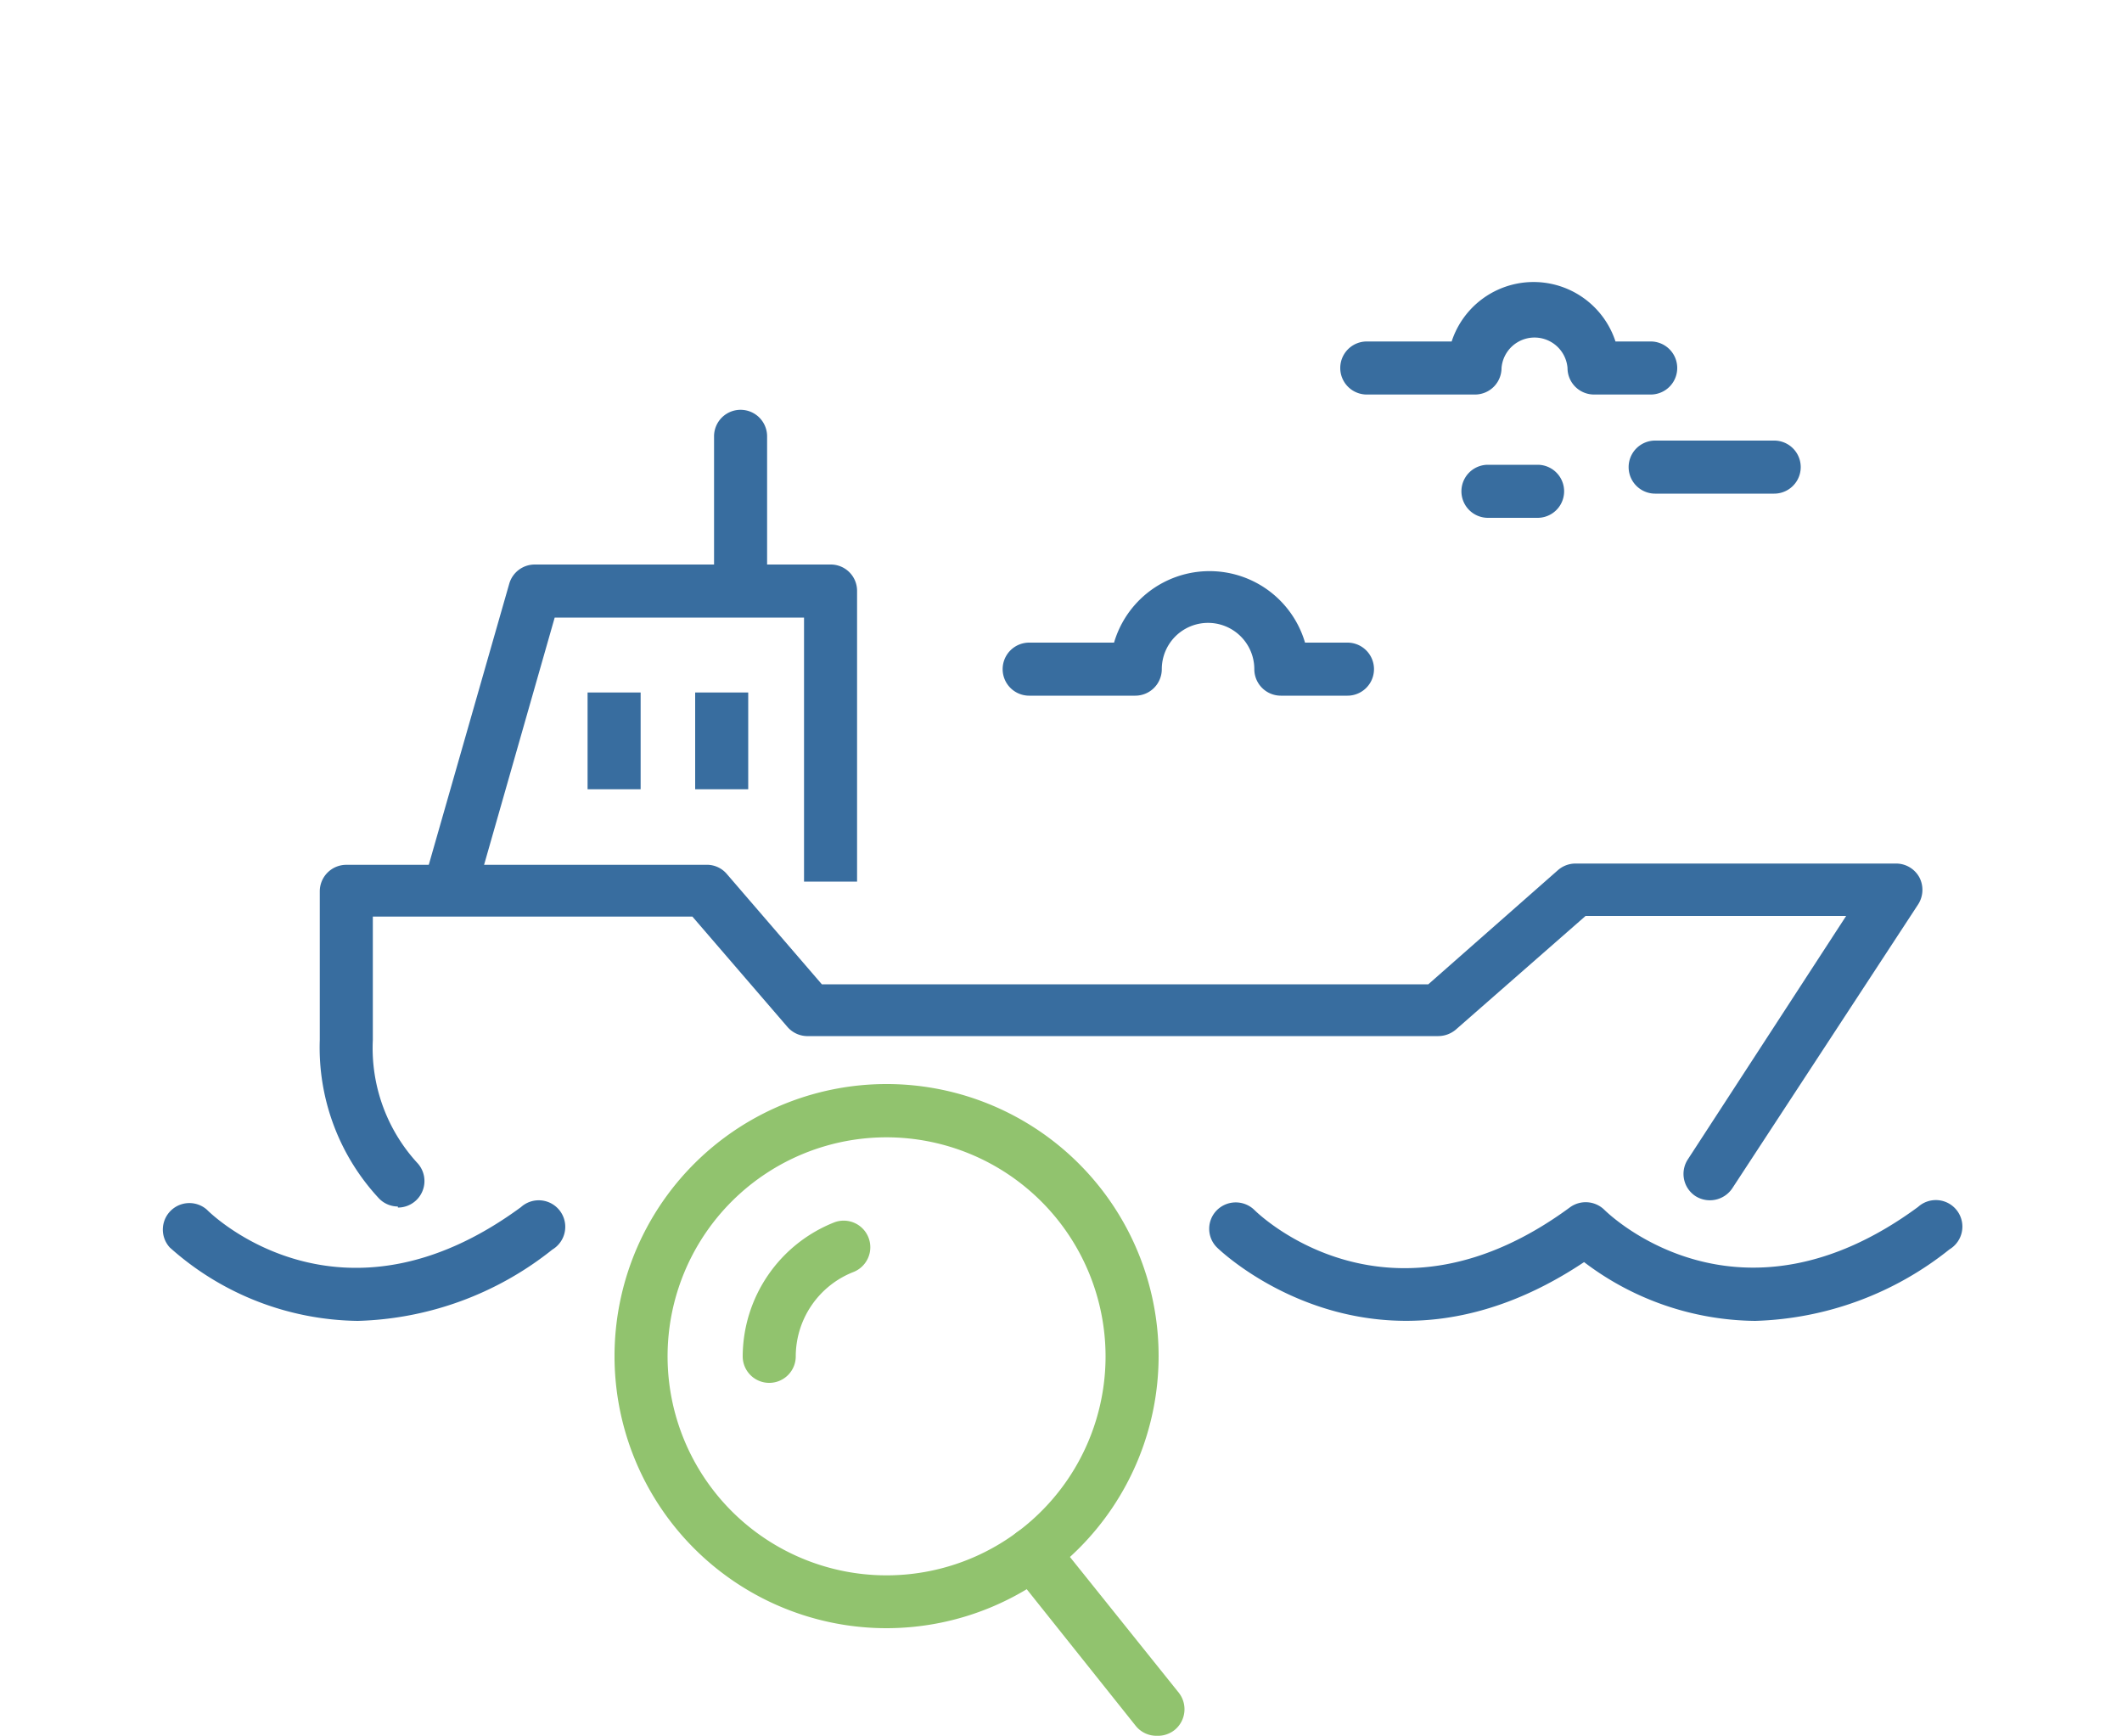 <svg id="a3b025e4-b477-47ba-a1b4-42e505504876" data-name="Snapshots from animation\Shipshave Itch 4k picture_ Image" xmlns="http://www.w3.org/2000/svg" width="100" height="81.79" viewBox="0 0 100 81.79"><path d="M34.9,28.66a1.25,1.25,0,0,1-1.25-1.25V20.56a1.25,1.25,0,1,1,2.5,0v6.85A1.25,1.25,0,0,1,34.9,28.66Z" style="fill:#386d9f"/><path d="M82.71,62.24a13.53,13.53,0,0,1-8.06-2.77c-9.85,6.57-17.22-.61-17.3-.69a1.24,1.24,0,0,1,0-1.76,1.26,1.26,0,0,1,1.77,0c.26.26,6.38,6.1,14.85-.12A1.26,1.26,0,0,1,75.6,57c.25.25,6.32,6.1,14.79-.13a1.25,1.25,0,1,1,1.48,2A15.36,15.36,0,0,1,82.71,62.24Z" style="fill:#386d9f"/><path d="M16.86,62.24A13.52,13.52,0,0,1,8,58.78,1.25,1.25,0,0,1,9.75,57c.25.26,6.32,6.11,14.8-.12a1.25,1.25,0,1,1,1.48,2A15.36,15.36,0,0,1,16.86,62.24Z" style="fill:#386d9f"/><path d="M18.75,56.85a1.24,1.24,0,0,1-.89-.38A10.43,10.43,0,0,1,15.07,49v-7a1.25,1.25,0,0,1,1.25-1.25H33.25a1.23,1.23,0,0,1,1,.43l4.48,5.2H67.31L73.42,41a1.26,1.26,0,0,1,.83-.31h15.1a1.25,1.25,0,0,1,1.1.65,1.27,1.27,0,0,1-.06,1.28L81.63,56a1.27,1.27,0,0,1-1.73.36,1.25,1.25,0,0,1-.36-1.73L87,43.16H74.72L68.6,48.52a1.29,1.29,0,0,1-.82.3H38.11a1.25,1.25,0,0,1-1-.43l-4.48-5.2H17.57V49a8,8,0,0,0,2.08,5.78,1.25,1.25,0,0,1-.9,2.12Z" style="fill:#386d9f"/><path d="M22.49,41.88l-2.41-.69L24,27.5a1.25,1.25,0,0,1,1.2-.9H39.14a1.24,1.24,0,0,1,1.25,1.25V41.54h-2.5V29.1H26.14Z" style="fill:#386d9f"/><rect x="32.76" y="32.63" width="2.5" height="4.56" style="fill:#386d9f"/><rect x="27.69" y="32.63" width="2.5" height="4.56" style="fill:#386d9f"/><path d="M63.42,32.78H60.36a1.25,1.25,0,0,1-1.25-1.25,2.18,2.18,0,1,0-4.36,0,1.25,1.25,0,0,1-1.25,1.25h-5a1.25,1.25,0,0,1,0-2.5h4a4.69,4.69,0,0,1,9,0h2a1.25,1.25,0,0,1,0,2.5Z" style="fill:#386d9f"/><path d="M77.83,18.59H75.12a1.25,1.25,0,0,1-1.25-1.25,1.56,1.56,0,0,0-3.11,0,1.25,1.25,0,0,1-1.25,1.25h-5.1a1.25,1.25,0,0,1,0-2.5h4a4.06,4.06,0,0,1,7.72,0h1.66a1.25,1.25,0,0,1,0,2.5Z" style="fill:#386d9f"/><path d="M83.56,23.26H78a1.25,1.25,0,0,1,0-2.5h5.61a1.25,1.25,0,0,1,0,2.5Z" style="fill:#386d9f"/><path d="M72.46,24.4H70.12a1.25,1.25,0,0,1,0-2.5h2.34a1.25,1.25,0,0,1,0,2.5Z" style="fill:#386d9f"/><path d="M41.78,76.72A12.82,12.82,0,1,1,54.6,63.91,12.83,12.83,0,0,1,41.78,76.72Zm0-23.13A10.32,10.32,0,1,0,52.1,63.91,10.33,10.33,0,0,0,41.78,53.59Z" style="fill:#91c36e"/><path d="M36.28,65.16A1.25,1.25,0,0,1,35,63.91a6.82,6.82,0,0,1,4.31-6.31,1.25,1.25,0,1,1,.9,2.34,4.28,4.28,0,0,0-2.71,4A1.25,1.25,0,0,1,36.28,65.16Z" style="fill:#91c36e"/><path d="M54.52,81.79a1.25,1.25,0,0,1-1-.47L47.68,74a1.25,1.25,0,1,1,2-1.56l5.87,7.32a1.26,1.26,0,0,1-.2,1.76A1.27,1.27,0,0,1,54.52,81.79Z" style="fill:#91c36e"/></svg>